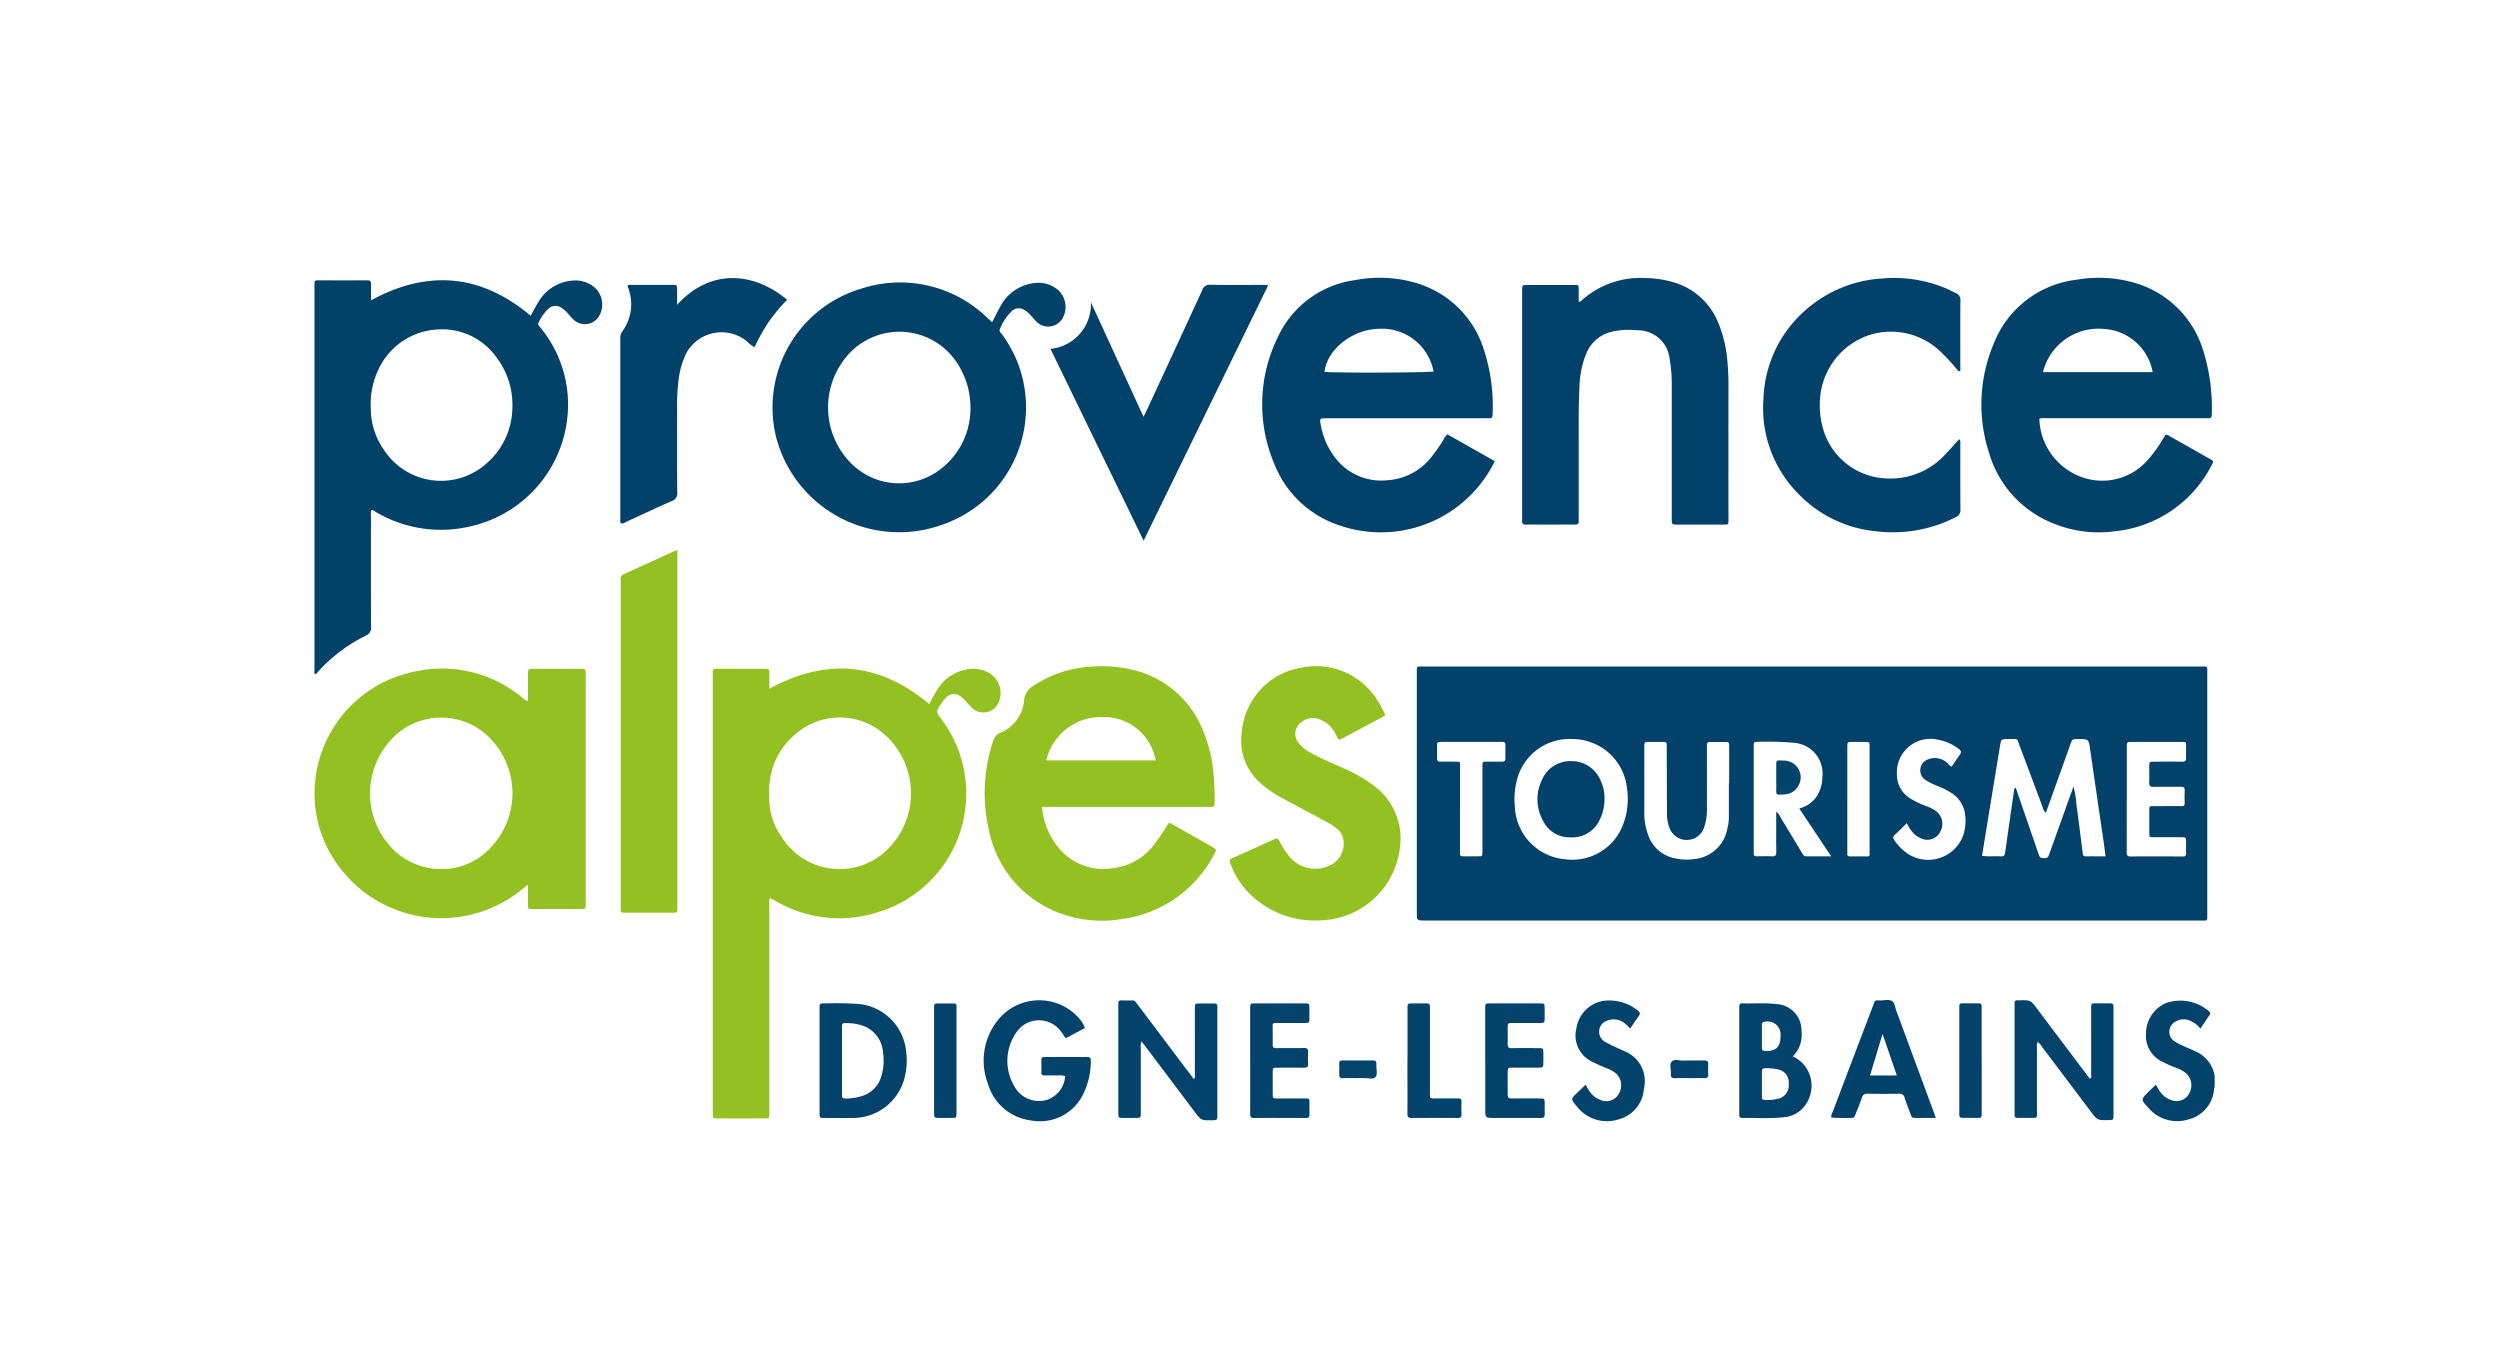 <svg xmlns="http://www.w3.org/2000/svg" width="216" height="117" viewBox="0 0 216 117"><defs><clipPath id="a"><path fill="none" d="M0 0h164.188v72.865H0z" data-name="Rectangle 4287"/></clipPath></defs><g data-name="Groupe 15672"><path fill="#fff" d="M0 0h216v117H0z" data-name="Rectangle 4288"/><g clip-path="url(#a)" data-name="Groupe 15672" transform="translate(27.16 24)"><path fill="#02426a" d="M129.349 55.535H95.941c-.687 0-.687 0-.687-.688v-20.6c0-.77-.091-.659.659-.659h66.979c.754 0 .655-.112.656.659v20.709c-.009.654.078.579-.575.579z" data-name="Tracé 37413"/><path fill="#02426a" d="M109.23 2.07c.226 0 .3-.146.4-.234a7.63 7.63 0 0 1 5.417-1.811 9 9 0 0 1 2.507.4 5.94 5.94 0 0 1 3.779 3.551 11 11 0 0 1 .747 3.149 24 24 0 0 1 .1 2.435q-.012 5.583 0 11.166c0 .64.064.6-.569.6h-3.8c-.528 0-.531 0-.531-.526V9.309a12.5 12.5 0 0 0-.181-2.265 2.757 2.757 0 0 0-2.8-2.508 7 7 0 0 0-2.1.1 3.17 3.17 0 0 0-2.294 1.882 8.2 8.2 0 0 0-.6 2.954c-.081 1.516-.065 3.034-.063 4.551v6.613c0 .127-.007.253 0 .379.014.232-.085.316-.319.312-.723-.01-1.446 0-2.169 0-.687 0-1.374-.01-2.06 0-.265.006-.364-.091-.342-.345.01-.108 0-.217 0-.325V1.094c.007-.467.007-.471.476-.472h4.013c.386 0 .39.009.4.385.006.355 0 .71 0 1.069" data-name="Tracé 37414"/><path fill="#02426a" d="M142.119 13.943a.45.45 0 0 1 .093.375c0 1.9-.006 3.795.009 5.692a.644.644 0 0 1-.4.668 11.9 11.9 0 0 1-6.938 1.218 10.7 10.7 0 0 1-6.606-3.171 10.5 10.5 0 0 1-3.077-8.218 10.63 10.63 0 0 1 3.6-7.681 10.98 10.98 0 0 1 6.627-2.763 11.6 11.6 0 0 1 5.614.881c.265.114.513.266.778.379a.62.62 0 0 1 .4.673c-.016 1.7-.008 3.4-.008 5.1v.966c-.2.04-.246-.106-.32-.187a18 18 0 0 0-1.287-1.393 6.18 6.18 0 0 0-6.315-1.516 6.25 6.25 0 0 0-4.189 5.373 7.3 7.3 0 0 0 .378 3.095 5.91 5.91 0 0 0 5.312 3.9 6.4 6.4 0 0 0 5.144-2.1c.4-.412.777-.847 1.182-1.291" data-name="Tracé 37415"/><path fill="#93c121" d="M92.531 37.776a1.3 1.3 0 0 1-.158.128q-1.744.933-3.49 1.862c-.372.2-.378.192-.563-.169a3.7 3.7 0 0 0-.386-.651 2.38 2.38 0 0 0-1.232-.84 1.53 1.53 0 0 0-1.385.26 1.238 1.238 0 0 0-.254 1.854 3.5 3.5 0 0 0 1.1.864c.885.493 1.824.872 2.746 1.286a12.4 12.4 0 0 1 2.753 1.608 5.63 5.63 0 0 1 2.141 5.166 7.087 7.087 0 0 1-6.924 6.373 7.97 7.97 0 0 1-6.135-2.364 7 7 0 0 1-1.6-2.555c-.086-.23-.067-.348.178-.456 1.189-.525 2.369-1.072 3.555-1.605.332-.149.347-.145.536.2a7.3 7.3 0 0 0 .866 1.308 2.89 2.89 0 0 0 3.64.633 2.08 2.08 0 0 0 1-2.072 1.5 1.5 0 0 0-.529-.975 5 5 0 0 0-.9-.605q-1.914-1.017-3.822-2.046a10 10 0 0 1-1.92-1.313 4.89 4.89 0 0 1-1.613-4.452 6.17 6.17 0 0 1 5.263-5.552 6.23 6.23 0 0 1 6.393 2.753 8 8 0 0 1 .731 1.359" data-name="Tracé 37416"/><path fill="#02426a" d="m67.091 2.11 4.551 9.9c.139-.284.234-.469.322-.658q2.379-5.134 4.747-10.273a.665.665 0 0 1 .716-.476c1.482.026 2.965.01 4.448.012.156 0 .312.014.541.025L71.649 22.712 63.6 6.143a3.874 3.874 0 0 0 3.493-4.033" data-name="Tracé 37417"/><path fill="#93c121" d="M31.362 23.492v30.697c0 .743.093.666-.66.668h-3.741c-.518 0-.492.021-.492-.511V26.441a3 3 0 0 0 0-.379c-.032-.261.1-.384.323-.484 1.136-.509 2.267-1.03 3.4-1.547l1.173-.535" data-name="Tracé 37418"/><path fill="#02426a" d="M31.347 2.327c2.882-3.157 6.618-2.835 9.5-.427a15 15 0 0 0-1.589 1.91 16 16 0 0 0-1.222 2.186 2.4 2.4 0 0 1-.652-.5 3.476 3.476 0 0 0-5.225.975 6.9 6.9 0 0 0-.677 2.271 16.5 16.5 0 0 0-.138 2.432c0 2.457-.011 4.915.009 7.372a.7.7 0 0 1-.5.758c-1.306.571-2.595 1.182-3.892 1.772a.86.86 0 0 1-.449.155c-.123-.1-.077-.235-.077-.354V5.266a.96.96 0 0 1 .155-.611 3.97 3.97 0 0 0 .517-3.806q-.024-.076-.042-.148c.051-.119.153-.088.232-.088h3.633c.4 0 .407.008.412.425s0 .813 0 1.286" data-name="Tracé 37419"/><path fill="#03426a" d="M71.462 65.966a1.4 1.4 0 0 0-.058.592v5.585c0 .436-.006.438-.451.443-.362 0-.723.006-1.085 0-.4-.007-.4-.011-.406-.432v-9.489c0-.157.066-.23.224-.229.325 0 .651.011.976 0 .253-.011.335.183.45.336q1.569 2.076 3.133 4.156l1.736 2.3c.159-.13.094-.283.094-.412.005-1.88 0-3.76 0-5.64 0-.471 0-.473.471-.476.4 0 .8.006 1.193 0 .213 0 .294.089.279.293-.008.108 0 .217 0 .325v9.056c-.009.4-.009.4-.424.414-.972.022-.971.022-1.548-.745l-4.241-5.629c-.1-.13-.2-.256-.346-.44" data-name="Tracé 37420"/><path fill="#03426a" d="M148.887 66.02a1.4 1.4 0 0 0-.054.584v5.744c0 .153-.065.237-.224.237h-1.464c-.192 0-.251-.1-.245-.272v-9.596c-.011-.194.048-.318.272-.289a1 1 0 0 0 .109 0c1-.028 1-.027 1.59.762q2.134 2.836 4.269 5.67c.085.113.175.223.261.333.194-.08.114-.225.114-.33.006-1.9 0-3.793 0-5.69 0-.48 0-.482.464-.486h1.03c.431.005.431.008.439.46v9.212c-.01.406-.01.406-.427.415-.963.02-.964.021-1.545-.749q-2.1-2.79-4.208-5.58a1.5 1.5 0 0 0-.383-.431" data-name="Tracé 37421"/><path fill="#03426a" d="M66.581 64.813c-.512.277-1.02.548-1.523.827-.132.073-.191.013-.258-.089a5 5 0 0 0-.4-.575 2.36 2.36 0 0 0-3.582 0 4.31 4.31 0 0 0-.114 5.225 2.44 2.44 0 0 0 2.522.849 2.33 2.33 0 0 0 1.647-2.073 1.54 1.54 0 0 0-.685-.055q-.542-.015-1.084 0c-.208.005-.3-.075-.291-.284q.011-.515 0-1.03c0-.2.06-.3.28-.287.288.015.578 0 .868 0 .922 0 1.844.006 2.766 0 .239 0 .363.04.357.322a6.4 6.4 0 0 1-.8 3.168 4.16 4.16 0 0 1-4.405 1.989 4.42 4.42 0 0 1-3.672-3.137 5.59 5.59 0 0 1 .726-5.36 4.578 4.578 0 0 1 7.157-.3 2.6 2.6 0 0 1 .493.814" data-name="Tracé 37422"/><path fill="#03426a" d="M101.162 67.626v-4.5c0-.422.007-.431.408-.432q2.169-.006 4.339 0c.377 0 .38.01.389.4q.008.434 0 .867c-.007.417-.01.422-.415.424h-2.332c-.439 0-.442.006-.446.443 0 .452.012.9-.005 1.355-.011.276.074.382.364.376.759-.017 1.519-.008 2.278 0 .439 0 .441.006.447.445v.7c0 .538 0 .54-.519.542h-2.115c-.444 0-.448.007-.451.444 0 .632.007 1.265 0 1.9 0 .234.074.318.311.315.813-.01 1.627-.006 2.44 0 .438 0 .44.005.446.445 0 .307-.008.615 0 .921.009.23-.076.338-.313.318-.108-.009-.217 0-.325 0h-3.736c-.76 0-.76 0-.76-.733v-4.229" data-name="Tracé 37423"/><path fill="#03426a" d="M80.854 67.627v-4.443c0-.485 0-.49.456-.491h4.228c.427 0 .428.007.433.458v.813c-.006.415-.008.42-.41.422h-2.276c-.533 0-.486-.025-.486.508 0 .451.009.9 0 1.354-.007.236.082.313.315.31.795-.01 1.59.007 2.385-.01.287-.006.381.09.364.37a7 7 0 0 0 0 .975c.022.3-.119.362-.382.359a96 96 0 0 0-2.276 0c-.391 0-.4.009-.4.378q-.008.948 0 1.9c0 .369.01.375.4.377h2.385c.379 0 .383.008.389.385 0 .325-.008.65 0 .975.008.221-.051.328-.3.327-1.5-.008-3-.011-4.5 0-.334 0-.325-.183-.324-.415q.005-2.276 0-4.551" data-name="Tracé 37424"/><path fill="#03426a" d="M113.696 64.859c-.153-.145-.273-.277-.412-.386a1.49 1.49 0 0 0-1.616-.276 1 1 0 0 0-.16 1.811 8 8 0 0 0 .818.418c.309.147.629.273.936.424a2.78 2.78 0 0 1 1.61 3.22 2.93 2.93 0 0 1-2.218 2.651 3.275 3.275 0 0 1-3.593-1.151c-.512-.612-.509-.615.044-1.149.232-.224.467-.446.737-.7.09.162.159.3.24.428a2.04 2.04 0 0 0 1.053.892 1.23 1.23 0 0 0 1.554-.511 1.415 1.415 0 0 0-.222-1.782 3 3 0 0 0-.848-.47 13 13 0 0 1-1.184-.53 2.51 2.51 0 0 1-1.385-2.938 2.81 2.81 0 0 1 2.38-2.342 3.93 3.93 0 0 1 2.894.823c.207.152.271.293.089.527-.254.325-.471.68-.717 1.043" data-name="Tracé 37425"/><path fill="#03426a" d="M162.954 64.877a2.15 2.15 0 0 0-1.064-.751 1.33 1.33 0 0 0-1.093.147.979.979 0 0 0-.067 1.7 4.5 4.5 0 0 0 .714.381c.342.162.7.3 1.037.465a2.8 2.8 0 0 1 1.652 3.3 2.91 2.91 0 0 1-2.158 2.584 3.26 3.26 0 0 1-3.5-.972c-.681-.735-.681-.737.016-1.422.192-.189.389-.373.616-.591.1.173.182.321.272.463a1.94 1.94 0 0 0 1.225.916 1.216 1.216 0 0 0 1.4-.662 1.41 1.41 0 0 0-.266-1.689 3 3 0 0 0-.947-.513 10 10 0 0 1-1.087-.482 2.47 2.47 0 0 1-1.449-2.459 2.85 2.85 0 0 1 1.763-2.639 3.79 3.79 0 0 1 3.653.7c.116.1.192.2.071.362-.264.364-.508.742-.791 1.157" data-name="Tracé 37426"/><path fill="#03426a" d="M94.449 67.649v-4.5c0-.446.007-.449.445-.454q.542-.006 1.085 0c.4.005.406.009.407.429v7.208c0 .628-.063.565.593.568.6 0 1.194.01 1.79 0 .253-.006.362.063.347.333a10 10 0 0 0 0 1.03c.014.274-.111.332-.357.33q-1.98-.013-3.96 0c-.3 0-.359-.121-.357-.39.01-1.518 0-3.037 0-4.555" data-name="Tracé 37427"/><path fill="#03426a" d="M55.483 67.705v4.44c0 .437-.006.439-.446.443h-1.029c-.458-.005-.461-.007-.462-.489v-9.15c0-.146.047-.25.211-.251h1.516c.169 0 .211.1.21.245v4.765" data-name="Tracé 37428"/><path fill="#03436a" d="M144.059 67.648v4.392c0 .6.023.546-.569.546-.344 0-.688-.012-1.031 0-.266.012-.361-.1-.335-.35a3 3 0 0 0 0-.271V62.91c0-.161.086-.222.239-.222h1.465c.163 0 .223.089.225.237v4.718" data-name="Tracé 37429"/><path fill="#04436b" d="M118.809 69.149c-.416 0-.833-.016-1.247.005-.3.015-.383-.107-.36-.379.03-.357-.143-.8.067-1.051s.68-.079 1.033-.09c.6-.019 1.193 0 1.79-.009.26-.006.356.087.34.346a9 9 0 0 0 0 .867c.01.236-.089.319-.32.313-.434-.011-.867 0-1.3 0" data-name="Tracé 37430"/><path fill="#04436a" d="M90.126 69.149c-.415 0-.83-.014-1.244 0-.27.012-.348-.1-.335-.347.015-.306.01-.613 0-.92 0-.182.062-.259.25-.258q1.353.007 2.706 0c.185 0 .263.081.256.259v.108c-.031.372.16.838-.1 1.091-.21.206-.655.047-.995.061-.18.008-.361 0-.541 0" data-name="Tracé 37431"/><path fill="#fff" d="m149.602 46.23 2.11-5.893c.172-.482.173-.481.676-.484.923 0 .912 0 1.046.93.383 2.662.777 5.323 1.165 7.984.056.388.1.777.162 1.22-.6 0-1.159-.006-1.715 0-.237 0-.244-.143-.266-.315-.176-1.4-.348-2.8-.542-4.19a7.3 7.3 0 0 0-.251-1.516c-.257.713-.489 1.354-.719 2l-1.351 3.77c-.145.4-.192.42-.579.4a.316.316 0 0 1-.324-.227l-.229-.665-1.791-5.2c-.175.127-.145.3-.166.44-.25 1.715-.5 3.429-.736 5.146-.037.269-.119.376-.4.36-.519-.03-1.042.03-1.6-.041.128-.8.251-1.586.378-2.366l1.157-7.053c.11-.678.1-.686.786-.678.861.01.658-.119.947.642.659 1.737 1.3 3.481 1.96 5.219a.95.95 0 0 0 .273.514" data-name="Tracé 37432"/><path fill="#fff" d="M108.65 39.854a4.75 4.75 0 0 1 4.767 4.3 6.2 6.2 0 0 1-.422 3.288 4.684 4.684 0 0 1-4.912 2.8 4.75 4.75 0 0 1-4.356-4.5 6.6 6.6 0 0 1 .165-2.309 4.684 4.684 0 0 1 4.758-3.583" data-name="Tracé 37433"/><path fill="#fff" d="M131.057 49.988c-.782 0-1.462-.007-2.142 0-.235 0-.3-.164-.393-.314-.626-1.035-1.247-2.073-1.875-3.107a1.1 1.1 0 0 0-.341-.437v.5c0 .994-.009 1.987.005 2.981 0 .276-.069.389-.361.376-.433-.02-.867-.011-1.3 0-.2 0-.307-.06-.288-.277.01-.107 0-.217 0-.325v-9.051c0-.153.056-.239.219-.234a26 26 0 0 1 3.3.083 2.656 2.656 0 0 1 2.406 3 3 3 0 0 1-.59 1.77 2.6 2.6 0 0 1-1.4.9l2.753 4.129" data-name="Tracé 37434"/><path fill="#fff" d="M122.215 43.656v3.033a4 4 0 0 1-.124.856 3.21 3.21 0 0 1-2.929 2.684 4.5 4.5 0 0 1-1.667-.085 3.02 3.02 0 0 1-2.23-1.943 5.4 5.4 0 0 1-.356-2.014v-5.635c0-.444 0-.447.432-.45s.831 0 1.247 0c.182 0 .266.072.258.256-.005.126 0 .253 0 .379l.021 5.634a3.3 3.3 0 0 0 .239 1.215 1.587 1.587 0 0 0 2.937 0 4.8 4.8 0 0 0 .274-1.809c.008-1.734 0-3.468 0-5.2 0-.466 0-.467.469-.47h1.03c.414 0 .419.007.423.411.005.524 0 1.047 0 1.571v1.571Z" data-name="Tracé 37435"/><path fill="#fff" d="M137.588 47.121a3.7 3.7 0 0 0 .542.836 2 2 0 0 0 .659.466 1.253 1.253 0 0 0 1.652-.492 1.394 1.394 0 0 0-.318-1.848 3.6 3.6 0 0 0-.917-.459 7.4 7.4 0 0 1-1.268-.606 2.42 2.42 0 0 1-1.206-2.166 2.9 2.9 0 0 1 3.593-2.932 4.2 4.2 0 0 1 1.762.793c.191.151.24.282.083.493-.248.332-.47.684-.7 1.027-.2-.048-.281-.228-.415-.339a1.58 1.58 0 0 0-1.718-.25 1 1 0 0 0-.1 1.77 6.3 6.3 0 0 0 .969.479 7 7 0 0 1 1.3.662 2.53 2.53 0 0 1 1.112 1.781 4 4 0 0 1-.168 1.87 3.223 3.223 0 0 1-4.8 1.545 4.4 4.4 0 0 1-1.134-1.151c-.121-.172-.15-.3.026-.463.344-.315.67-.65 1.043-1.016" data-name="Tracé 37436"/><path fill="#fff" d="M156.597 45.036v-4.445c0-.483 0-.487.454-.488h4.23c.438 0 .441-.029.437.451 0 .307-.012.615 0 .921.013.265-.1.34-.352.336a95 95 0 0 0-2.386 0c-.438 0-.44.006-.444.444s.013.9-.005 1.355c-.011.28.08.381.368.375.777-.016 1.555.005 2.332-.011.28-.006.386.077.368.365a10 10 0 0 0 0 1.03c.008.21-.07.283-.28.28-.723-.009-1.446 0-2.169 0h-.38c-.155 0-.231.062-.23.222v2.223c0 .246.157.241.328.241h2.386c.46 0 .461 0 .465.475 0 .289-.009.578 0 .867.008.217-.046.325-.3.323-1.5-.009-3-.013-4.5 0-.333 0-.329-.171-.329-.406V45.04" data-name="Tracé 37437"/><path fill="#fff" d="M98.984 45.864v-3.52c0-.592.069-.533-.565-.537-.361 0-.723-.016-1.083 0-.273.015-.345-.1-.335-.349.014-.324 0-.65 0-.975.006-.375.009-.382.389-.383h4.605c.217 0 .434.007.65 0 .179-.007.265.058.262.247q-.01.6 0 1.191c0 .222-.113.271-.306.268q-.65-.01-1.3 0c-.371.005-.376.011-.379.4v7.366c0 .409-.006.412-.413.416-.379 0-.759.005-1.138 0s-.388-.01-.389-.387v-3.737" data-name="Tracé 37438"/><path fill="#fff" d="M132.449 45.039v-4.492c0-.438.007-.44.444-.444.4 0 .794.007 1.191 0 .2-.005.306.06.29.275-.008.108 0 .216 0 .325v9.092a.17.17 0 0 1-.2.2h-1.516c-.169 0-.214-.093-.21-.241v-4.709" data-name="Tracé 37439"/><path fill="#93c121" d="M58.522 34.29a2.75 2.75 0 0 0-2.274-.424 3.75 3.75 0 0 0-2.474 1.791c-.229.383-.435.78-.653 1.173-4.288-3.6-8.872-4.014-13.806-1.324v-1.209c0-.506 0-.51-.493-.511H35.08c-.747 0-.654-.057-.654.679V72.25c.012.372.013.38.4.381q1.952.006 3.9 0c.622 0 .577.07.58-.585V54.211a1.6 1.6 0 0 1 .053-.642l.513.288a10.9 10.9 0 0 0 8.743.977 10.7 10.7 0 0 0 5.587-16.671c-.519-.691-.519-.691-.007-1.413a4 4 0 0 1 .267-.342.962.962 0 0 1 1.514-.118 4 4 0 0 1 .384.38c.162.17.317.347.481.514a1.432 1.432 0 0 0 2.165-.279 2 2 0 0 0-.5-2.617m-9.371 15.453a5.9 5.9 0 0 1-8.755-1.416 5.76 5.76 0 0 1-1.068-3.616 6.3 6.3 0 0 1 2.394-5.39 5.81 5.81 0 0 1 7.845.411 6.8 6.8 0 0 1-.416 10.011" data-name="Tracé 37440"/><path fill="#024269" d="M24.294.905A2.57 2.57 0 0 0 22.24.251a3.7 3.7 0 0 0-2.837 1.771c-.257.409-.479.839-.715 1.257C14.403-.317 9.826-.734 4.896 1.949c0-.487-.009-.952 0-1.416C4.902.297 4.81.219 4.579.22Q2.437.23.295.22c-.212 0-.3.081-.285.286.006.09 0 .181 0 .271v33.065c0 .134-.048.281.047.408.15-.029.2-.154.285-.242a13.9 13.9 0 0 1 4.087-3.083.73.73 0 0 0 .471-.782c-.017-3.162-.011-6.324-.008-9.486a1.6 1.6 0 0 1 .034-.582c.171-.036.269.093.388.161a11.05 11.05 0 0 0 8.312 1.207 10.79 10.79 0 0 0 8.276-9.884 10.42 10.42 0 0 0-2.194-7.036 6 6 0 0 0-.271-.338.265.265 0 0 1-.054-.34 4.1 4.1 0 0 1 .811-1.143.89.89 0 0 1 1.145-.114 2.2 2.2 0 0 1 .531.457c.167.19.328.387.511.561a1.432 1.432 0 0 0 2.173-.22 1.98 1.98 0 0 0-.267-2.483m-9.2 14.94a5.892 5.892 0 0 1-9.11-1.026 6.2 6.2 0 0 1-1.1-3.559 6.9 6.9 0 0 1 .67-3.353 5.96 5.96 0 0 1 5.039-3.435 5.76 5.76 0 0 1 5.164 2.428 6.75 6.75 0 0 1 1.361 4.29 6.47 6.47 0 0 1-2.018 4.657" data-name="Tracé 37441"/><path fill="#93c121" d="M23.099 33.784q-2.169.009-4.339 0c-.239 0-.313.092-.31.321q.012 1.03 0 2.06c0 .131.061.283-.063.4a.9.9 0 0 1-.362-.242 10.88 10.88 0 0 0-9.882-2.172A10.725 10.725 0 0 0 .42 47.472a11.017 11.017 0 0 0 17.451 5.429c.164-.131.326-.264.58-.47v1.716c0 .378.01.387.393.388q2.088.006 4.176 0c.418 0 .418-.008.428-.412v-19.68a3 3 0 0 1 0-.325c.031-.275-.112-.336-.354-.335m-8.947 16.366a5.67 5.67 0 0 1-3.174.941 5.9 5.9 0 0 1-4.694-2.3 6.85 6.85 0 0 1 .213-8.727 5.874 5.874 0 0 1 8.821-.137 6.8 6.8 0 0 1-1.165 10.228" data-name="Tracé 37442"/><path fill="#02426a" d="M97.898 13.528a1.35 1.35 0 0 0-.339.458 15 15 0 0 1-.953 1.382 5.23 5.23 0 0 1-3.812 2.116 5 5 0 0 1-4.552-1.881 6.45 6.45 0 0 1-1.277-2.836c-.126-.617-.115-.629.522-.629h13.611c.126 0 .254-.008.38 0 .221.016.317-.055.322-.3a15.7 15.7 0 0 0-.765-5.657A8.67 8.67 0 0 0 95.203.455a11.2 11.2 0 0 0-5.311-.249 8.61 8.61 0 0 0-6.629 4.881 13.17 13.17 0 0 0-.329 10.978 9.1 9.1 0 0 0 5.656 5.336 10.953 10.953 0 0 0 13.4-5.555zm-5.919-9.12A4.54 4.54 0 0 1 96.7 8.096c-.378.109-8.809.135-9.421.03.215-1.94 2.422-3.674 4.7-3.718" data-name="Tracé 37443"/><path fill="#024269" d="M163.79 15.662q-1.719-.978-3.443-1.946c-.119-.067-.223-.183-.4-.153q-.159.25-.315.5a11 11 0 0 1-1.246 1.7 5.21 5.21 0 0 1-5.281 1.587 5.53 5.53 0 0 1-4.064-5.177 1.7 1.7 0 0 1 .585-.038h13.616c.126 0 .254-.009.38 0 .233.019.314-.078.314-.313a16.5 16.5 0 0 0-.729-5.5 8.7 8.7 0 0 0-5.9-5.873 11.14 11.14 0 0 0-5.1-.272 8.77 8.77 0 0 0-7.108 5.515 13.48 13.48 0 0 0-.418 9.388 9.35 9.35 0 0 0 5.207 5.99 10.35 10.35 0 0 0 5.664.831 10.58 10.58 0 0 0 8.377-5.714c.183-.333.18-.342-.143-.526m-9.221-11.245a4.56 4.56 0 0 1 4.267 3.736h-9.479a4.936 4.936 0 0 1 5.212-3.736" data-name="Tracé 37444"/><path fill="#93c121" d="M77.602 49.187q-1.765-1.006-3.535-2a.26.26 0 0 0-.279-.047 20 20 0 0 1-1.19 1.772 5.22 5.22 0 0 1-3.592 2.1 5.01 5.01 0 0 1-4.771-1.849 6.44 6.44 0 0 1-1.366-3.447h14.26c.686 0 .652.062.661-.632.009-.6-.034-1.191-.068-1.786a12.4 12.4 0 0 0-.893-4.052 8.63 8.63 0 0 0-5.785-5.285 11.3 11.3 0 0 0-4.028-.352 10 10 0 0 0-4.92 1.661 1.6 1.6 0 0 0-.776 1.253 3.35 3.35 0 0 1-2.05 2.79 1.02 1.02 0 0 0-.612.678 14.2 14.2 0 0 0-.336 7.905 9.6 9.6 0 0 0 4.927 6.484 10.34 10.34 0 0 0 6.525 1.021 10.51 10.51 0 0 0 8-5.654c.189-.345.184-.354-.18-.562m-9.557-11.233a4.54 4.54 0 0 1 4.652 3.748h-9.452a4.86 4.86 0 0 1 4.8-3.748" data-name="Tracé 37445"/><path fill="#024269" d="M64.327 1.119a2.58 2.58 0 0 0-2.1-.662 3.78 3.78 0 0 0-2.937 1.984c-.258.451-.481.921-.719 1.382a.3.3 0 0 1-.059-.027l-.359-.328A10.82 10.82 0 0 0 47.188.96a10.7 10.7 0 0 0-7.266 12.906 10.98 10.98 0 0 0 14.21 7.509 10.71 10.71 0 0 0 6.53-14.3 11 11 0 0 0-1.294-2.248c-.08-.108-.225-.2-.144-.375a4.5 4.5 0 0 1 1.071-1.607.86.86 0 0 1 1.013-.082 2 2 0 0 1 .581.48c.183.2.359.406.55.6a1.44 1.44 0 0 0 2.169-.28 1.985 1.985 0 0 0-.283-2.442M54.457 16.24a5.847 5.847 0 0 1-8.132-.261 6.85 6.85 0 0 1-.307-9.217 5.95 5.95 0 0 1 9.867 1.209 6.8 6.8 0 0 1 .8 3.228 6.57 6.57 0 0 1-2.225 5.041" data-name="Tracé 37446"/><path fill="#03426a" d="M51.125 66.793a4.56 4.56 0 0 0-4.036-4.045 29 29 0 0 0-3.031-.051c-.4-.007-.407.008-.408.428v9.05c0 .407.008.414.421.417.813 0 1.626.016 2.438 0a4.6 4.6 0 0 0 4.46-3.378 5.9 5.9 0 0 0 .155-2.414m-2.142 2.211a2.49 2.49 0 0 1-1.681 1.691 5 5 0 0 1-1.383.214c-.27.011-.36-.1-.328-.346v-5.785c0-.386.009-.384.387-.389a4.3 4.3 0 0 1 1.124.139 2.63 2.63 0 0 1 2.035 2.445 4.6 4.6 0 0 1-.156 2.031" data-name="Tracé 37447"/><path fill="#03426a" d="M127.737 67.264a2.6 2.6 0 0 0 .751-2.176 2.27 2.27 0 0 0-2.172-2.334c-.972-.125-1.949-.032-2.924-.063-.217-.007-.288.1-.28.3v8.996c0 .108.006.217 0 .325-.012.214.094.284.3.28.379-.007.759 0 1.138 0a18 18 0 0 0 2.382-.059 2.55 2.55 0 0 0 2.217-1.662 2.79 2.79 0 0 0-1.409-3.6m-2.674-.783c.01-.323 0-.646 0-.969s.005-.646 0-.969c0-.209.089-.27.291-.279a1.122 1.122 0 0 1 1.318 1.249c.008.927-.4 1.319-1.312 1.293-.248-.007-.306-.108-.3-.325m1.552 4.408a3.8 3.8 0 0 1-1.339.13c-.174 0-.21-.1-.209-.243v-1.137c0-.343.006-.686 0-1.028-.006-.219.057-.335.3-.323a4.6 4.6 0 0 1 1.18.121 1.136 1.136 0 0 1 .84 1.184 1.22 1.22 0 0 1-.773 1.3" data-name="Tracé 37448"/><path fill="#02426a" d="M139.915 72.086q-1.611-4.366-3.225-8.731c-.111-.3-.129-.7-.387-.865s-.633-.052-.957-.053c-.623 0-.483-.046-.681.473q-1.745 4.576-3.479 9.156a1 1 0 0 0-.129.49 17 17 0 0 0 1.824.025c.186 0 .218-.162.27-.294.19-.487.39-.972.564-1.464a.43.43 0 0 1 .479-.326c.9.014 1.807.017 2.711 0a.44.44 0 0 1 .5.369c.153.481.346.949.516 1.424.057.16.11.3.323.3.592-.006 1.185 0 1.852 0-.082-.229-.128-.365-.178-.5m-5.506-3.17 1.08-3.588 1.234 3.588Z" data-name="Tracé 37449"/><path fill="#02426a" d="M111.466 45.012a3.9 3.9 0 0 1-.515 2.01 2.58 2.58 0 0 1-2.432 1.324 2.52 2.52 0 0 1-2.337-1.39 3.8 3.8 0 0 1-.133-3.537 2.66 2.66 0 0 1 2.571-1.659 2.7 2.7 0 0 1 2.53 1.725 3.3 3.3 0 0 1 .316 1.527" data-name="Tracé 37450"/><path fill="#03436a" d="M126.307 43.14v-1.188c0-.182.066-.267.251-.253.126.009.252.008.378.015a1.447 1.447 0 0 1 1.244 2.242 1.38 1.38 0 0 1-1.107.672c-.158.028-.323.017-.484.032-.209.02-.288-.067-.283-.277.01-.414 0-.828 0-1.242" data-name="Tracé 37451"/></g></g></svg>